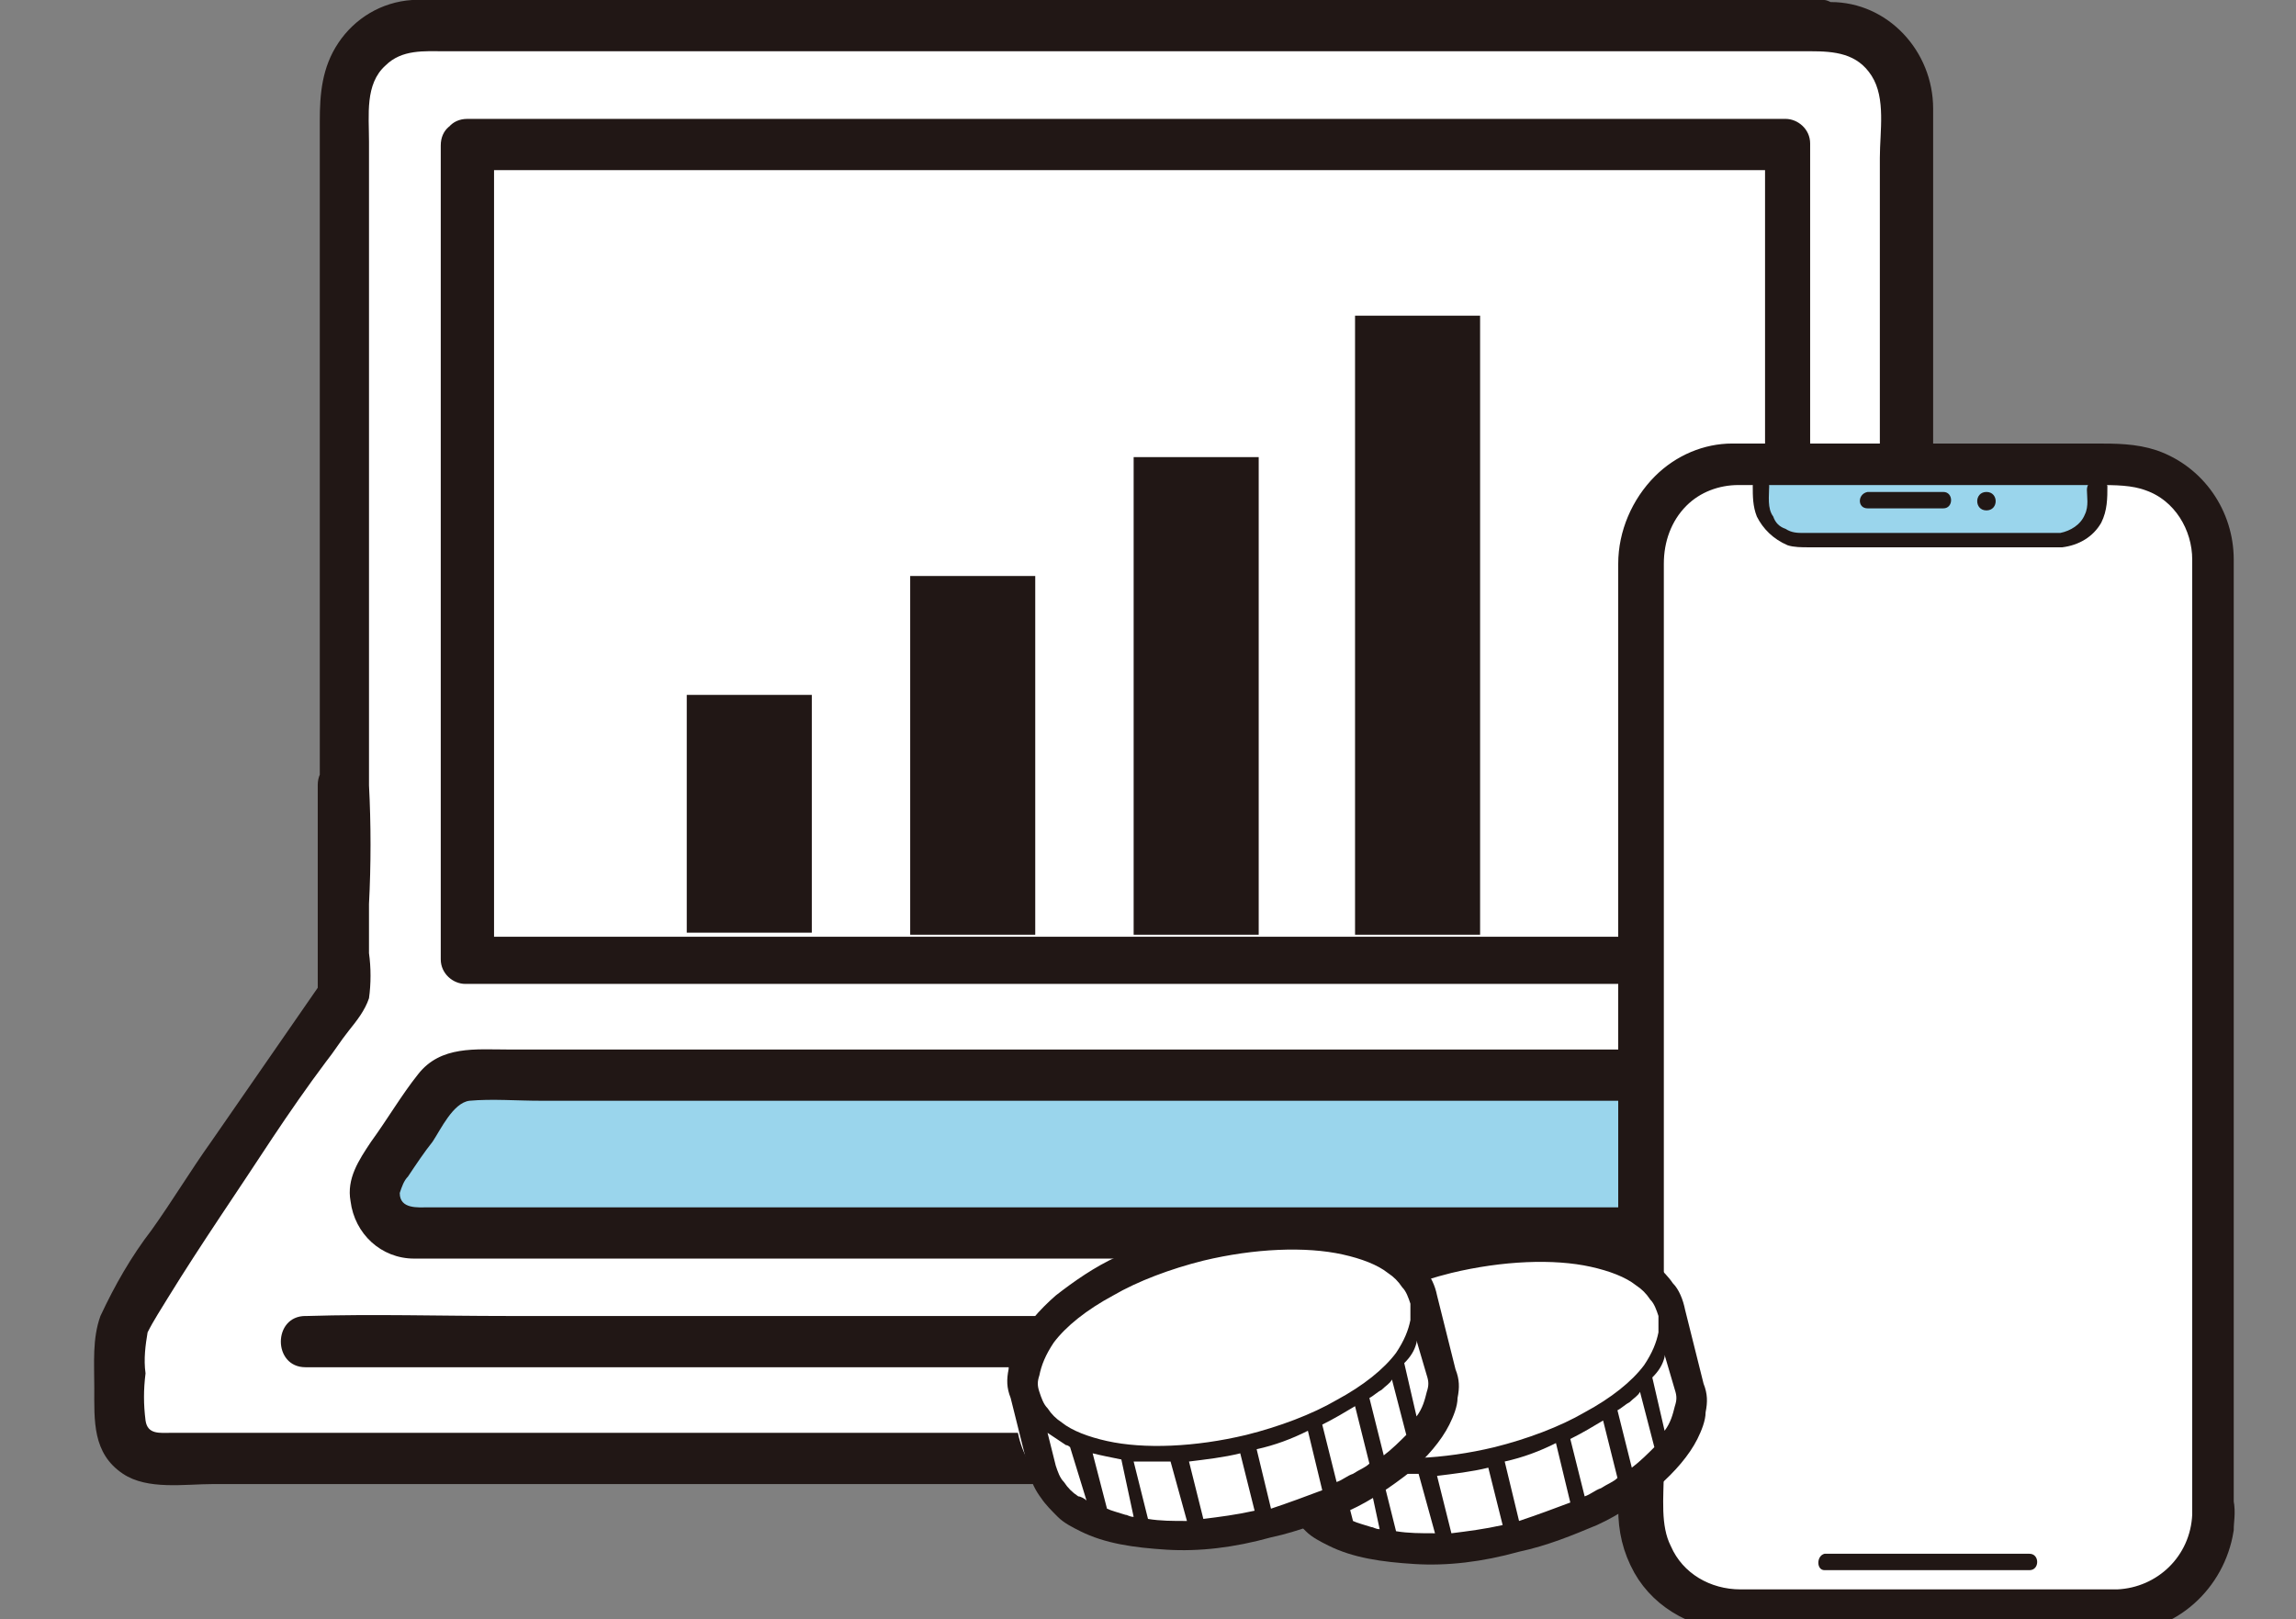 <svg enable-background="new 0 0 112 79" height="79" viewBox="0 0 112 79" width="112" xmlns="http://www.w3.org/2000/svg"><rect x="0" y="0" width="112" height="79" fill="#808080" stroke="none"/><path d="m16.8 38.3c0-10.4 0-24.1 0-33.2 0-2.1 1.7-3.8 3.8-3.8h68.6c2.1 0 3.8 1.7 3.8 3.8v43.6c2.5 3.6 7.9 11 10.6 15.6.3.4.4 1 .4 1.5s0 2.6 0 3.2c0 1.2-1 2.2-2.2 2.2h-94c-1 0-1.8-.8-1.8-1.8 0-2.9 0-.8 0-3.6 0-.5.1-1 .4-1.5 2.7-4.6 8.1-12.3 10.6-15.8-.2-2.6-.2-6.2-.2-10.2z" fill="#fff"/><path d="m86.9 52.4c.6 0 1.2.3 1.6.8.9 1.2 1.8 2.6 2.6 3.9.6.9.3 2.1-.6 2.7-.3.2-.7.3-1.1.3h-69.2c-1.1 0-1.9-.9-1.9-1.9 0-.4.1-.7.3-1.1.9-1.3 1.8-2.7 2.6-3.9.4-.5 1-.8 1.6-.8z" fill="#9ad5ec"/><g fill="#211715"><path d="m87.4 53.9c.7 1 1.4 2.1 2.1 3.1.3.5 1 1.2.4 1.7-.2.1-.4.2-.6.2-.7 0-1.3 0-2 0h-66.4c-.5 0-1.4.1-1.4-.7.1-.3.2-.6.4-.8.4-.6.8-1.2 1.2-1.7.4-.6 1-1.9 1.8-2 1.1-.1 2.3 0 3.5 0h56.4c1.6 0 1.6-2.5 0-2.5h-58c-1.6 0-3.3-.2-4.4 1.2-.8 1-1.5 2.2-2.3 3.3-.6.9-1.2 1.8-1 2.9.2 1.6 1.5 2.8 3.1 2.8h1.4 67.4c1.7 0 3.3-.8 3.6-2.7.1-1-.2-2-.8-2.8-.7-1.1-1.5-2.2-2.2-3.3-.9-1.2-3.1 0-2.2 1.3z"/><path d="m21.5 7.1v18.3 17.7 3.7c0 .7.6 1.2 1.2 1.2h23.6 29.7 11.1c.7 0 1.2-.6 1.2-1.2 0-10.7 0-21.4 0-32.1v-7.7c0-.7-.6-1.2-1.2-1.2h-5.5-13.5-17.1-16.3-11.1-.8c-1.6 0-1.6 2.5 0 2.5h10.2 15.9 17.3 14.2 4.6 2.2.1l-1.2-1.2v31.1 8.7l1.2-1.2c-7.8 0-15.6 0-23.4 0h-29.7-11.3l1.2 1.2c0-3.4 0-6.9 0-10.3 0-6.7 0-13.3 0-20 0-3.2 0-6.3 0-9.5-.2-1.6-2.6-1.6-2.6 0z"/><path d="m18 38.3c0-7.1 0-14.2 0-21.4 0-3.3 0-6.6 0-10 0-1.3-.2-2.8.8-3.7.8-.8 1.9-.7 2.9-.7h30.4 33.1 3.1c1.2 0 2.3.1 3 1.2s.4 2.7.4 4v4.6 20.5 10 4.5c0 .7-.1 1.5.3 2.1.3.5.7 1 1.1 1.5 1.8 2.5 3.5 4.9 5.2 7.4.9 1.3 1.8 2.6 2.6 3.9.4.6.7 1.1 1.1 1.7.4.5.7 1.2.8 1.9 0 1 .1 2.1 0 3.1-.1.9-.9 1-1.6 1h-92.8c-.6 0-1.2.1-1.3-.6-.1-.8-.1-1.5 0-2.3-.1-.7 0-1.4.1-2 .3-.6.7-1.2 1-1.7 1.6-2.6 3.4-5.2 5.1-7.8.8-1.2 1.7-2.5 2.6-3.7.4-.5.7-1 1.1-1.5s.8-1 1-1.6c.1-.7.1-1.5 0-2.2v-2.4c.1-1.9.1-3.9 0-5.8 0-1.6-2.5-1.6-2.5 0v10.2l.2-.6c-1.8 2.6-3.6 5.2-5.4 7.8-1 1.4-1.9 2.9-2.9 4.3-1 1.3-1.8 2.7-2.5 4.2-.4 1.1-.3 2.3-.3 3.5 0 1.6-.1 3.2 1.4 4.2 1.2.8 3 .5 4.4.5h90c.7 0 1.4 0 2.1-.1 1.8-.4 2.7-2 2.7-3.8 0-1.3.2-2.8-.2-4.1-.3-.7-.7-1.4-1.1-2.1-.5-.7-.9-1.5-1.4-2.2-1.9-2.9-4-5.8-6-8.7-.8-1.1-1.6-2.2-2.4-3.3l.2.6c0-11.8 0-23.7 0-35.5 0-2.6 0-5.3 0-7.9 0-2.8-2.2-5.2-5-5.2-.2-.1-.3-.1-.3-.1-4 0-8.1 0-12.1 0h-31.3-14.4-6.1c-1.6 0-3.4-.1-5 0-1.5.1-2.8.9-3.6 2.1s-.9 2.5-.9 3.8v8.6 19.2 4.4c0 1.7 2.4 1.7 2.4.2z"/><path d="m94.9 64.2h-70.2c-3.2 0-6.5-.1-9.7 0h-.1c-1.6 0-1.6 2.5 0 2.5h70.3c3.2 0 6.5.1 9.7 0h.1c1.5-.1 1.5-2.5-.1-2.5z"/></g><path d="m84.7 22.7h18.6c2.6 0 4.6 2.1 4.6 4.6v46.5c0 2.6-2.1 4.6-4.6 4.6h-18.6c-2.6 0-4.6-2.1-4.6-4.6v-46.5c0-2.5 2-4.6 4.6-4.6z" fill="#fff"/><path d="m86.1 25.5c-.2-.3-.3-.6-.3-1v-1.8h16.4v1.8c0 1-.8 1.9-1.9 1.9-1.8 0-4.5 0-6.3 0s-4.5 0-6.3 0c-.7 0-1.3-.3-1.6-.9z" fill="#9ad5ec"/><g fill="#211715"><path d="m101.8 23.9c0 .5.8.5.8 0v-.1l-.8.1c0 .3.1.8-.1 1.2-.2.5-.7.8-1.2.9-.3 0-.6 0-.9 0h-1-2.2c-2.8 0-5.6 0-8.4 0-.3 0-.6 0-.9-.2-.3-.1-.5-.3-.6-.6-.3-.4-.2-1-.2-1.5h-.8v.1c0 .5.7.5.8 0 0-.5-.7-.5-.8 0h.8v-.1c0-.5-.8-.5-.8 0s0 1 .2 1.5c.3.6.8 1.1 1.5 1.4.3.1.7.1 1 .1h1.1 2.4 4.4 2.4 1.1 1c.8-.1 1.5-.5 1.9-1.2.3-.6.3-1.2.3-1.8-.2-.4-1-.4-1 .2 0-.1 0 0 0 0h.8c0-.5-.8-.5-.8 0z"/><path d="m103.3 78.2h-18.4c-1.7 0-3.3-.9-4-2.5-.6-1.2-.4-2.7-.4-4v-44.2c0-1.2.4-2.4 1.3-3.3.8-.8 1.9-1.2 3-1.2h.5 17c.9 0 1.8 0 2.6.3 1.7.6 2.7 2.3 2.7 4v1.1 42.6 2.9c-.1 2.4-2 4.2-4.3 4.3-.5 0-.5.8 0 .8 2.5 0 4.6-1.9 5-4.4 0-.4.1-.8 0-1.3v-42.6c0-1.1 0-2.2 0-3.4 0-2.1-1.3-4-3.3-4.7-.9-.3-1.8-.3-2.8-.3h-17.1c-.2 0-.4 0-.6 0-1.2 0-2.4.5-3.3 1.4-1 1-1.6 2.4-1.6 3.8v46.1c0 1 .2 1.9.7 2.8.9 1.6 2.7 2.5 4.5 2.5h18.5c.5 0 .5-.7 0-.7z" stroke="#211715" stroke-miterlimit="10" stroke-width="1.325"/><path d="m89 76.6h3.4 5.1 1.5c.5 0 .5-.8 0-.8-1.2 0-2.3 0-3.5 0h-5.1-1.4c-.4.1-.4.8 0 .8z"/><path d="m91.1 24.8h3.7c.5 0 .5-.8 0-.8-1.2 0-2.4 0-3.7 0-.5.1-.5.8 0 .8z"/><path d="m96.9 24.9c.6 0 .6-.9 0-.9s-.6.9 0 .9z"/><path d="m66.1 15.4h6.1v30.2h-6.1z"/><path d="m55.3 22.3h6.1v23.3h-6.1z"/><path d="m44.4 28.1h6.1v17.5h-6.1z"/><path d="m33.5 33.9h6.1v11.6h-6.1z"/></g><ellipse cx="72.2" cy="68.2" fill="#fff" rx="10.7" ry="6.9" transform="matrix(.971 -.238 .238 .971 -14.149 19.126)"/><path d="m81.6 62.6c-.2-.3-.5-.6-.8-.9s-.7-.5-1.1-.7c-1.2-.6-2.6-.8-4.2-.9s-3.3.1-5.1.6c-1.4.3-2.6.8-3.8 1.3-1.1.5-2.1 1.2-3 1.9-.8.7-1.5 1.5-1.9 2.3-.2.4-.4.9-.4 1.3-.1.5-.1.9.1 1.4l.9 3.6c.1.5.3.9.6 1.3.2.3.5.6.8.9s.7.5 1.1.7c1.2.6 2.6.8 4.2.9s3.3-.1 5.1-.6c1.4-.3 2.6-.8 3.8-1.3 1.1-.5 2.1-1.2 3-1.9.8-.7 1.5-1.5 1.9-2.3.2-.4.4-.9.4-1.3.1-.5.1-.9-.1-1.4l-.9-3.6c-.1-.5-.3-1-.6-1.3zm-16.6 11.2c-.1-.1-.3-.2-.4-.2-.3-.2-.5-.4-.7-.7-.2-.2-.3-.5-.4-.8l-.4-1.6c.3.2.6.4.9.6.1 0 .2.1.2.1zm2.3.8c-.2 0-.3-.1-.4-.1-.3-.1-.7-.2-.9-.3l-.7-2.7c.4.1.9.2 1.4.3zm2.7.2c-.7 0-1.3 0-1.9-.1l-.7-2.8h.6 1.2zm3.3-.4c-.9.2-1.7.3-2.5.4l-.7-2.8c.8-.1 1.7-.2 2.5-.4zm3.3-1.1c-.8.3-1.6.6-2.5.9l-.7-2.9c.9-.2 1.7-.5 2.5-.9zm2.3-1.2c-.2.2-.5.3-.8.5-.3.1-.5.3-.8.4l-.7-2.8c.6-.3 1.1-.6 1.6-.9zm1.8-1.5c-.3.3-.7.7-1.1 1l-.7-2.8c.2-.1.4-.3.6-.4.2-.2.4-.3.5-.5zm1-2.8c.1.3.1.5 0 .8-.1.4-.2.8-.5 1.2l-.6-2.6c.3-.3.5-.6.6-1v-.1zm-.8-2.8c-.1.5-.3 1-.7 1.6-.6.8-1.6 1.6-2.9 2.3-1.2.7-2.8 1.3-4.4 1.7-2.5.6-5 .7-6.8.3-.9-.2-1.7-.5-2.2-.9-.3-.2-.5-.4-.7-.7-.2-.2-.3-.5-.4-.8s-.1-.5 0-.8c.1-.5.3-1 .7-1.6.6-.8 1.6-1.6 2.9-2.3 1.2-.7 2.8-1.3 4.4-1.7 2.5-.6 5-.7 6.8-.3.9.2 1.7.5 2.2.9.3.2.5.4.7.7.2.2.3.5.4.8z" fill="#211715"/><ellipse cx="60.1" cy="67.6" fill="#fff" rx="10.7" ry="6.9" transform="matrix(.971 -.238 .238 .971 -14.354 16.233)"/><path d="m69.5 61.9c-.2-.3-.5-.6-.8-.9s-.7-.5-1.1-.7c-1.2-.6-2.6-.8-4.2-.9s-3.3.1-5.1.6c-1.4.3-2.6.8-3.8 1.3-1.1.5-2.1 1.2-3 1.9-.8.7-1.5 1.5-1.9 2.3-.2.4-.4.9-.4 1.3-.1.5-.1.9.1 1.4l.9 3.6c.1.5.3.9.6 1.3.2.3.5.6.8.9s.7.5 1.1.7c1.2.6 2.6.8 4.2.9s3.3-.1 5.1-.6c1.4-.3 2.6-.8 3.8-1.3 1.1-.5 2.1-1.2 3-1.9.8-.7 1.5-1.5 1.9-2.3.2-.4.4-.9.4-1.3.1-.5.1-.9-.1-1.4l-.9-3.6c-.1-.5-.3-.9-.6-1.3zm-16.5 11.3c-.1-.1-.3-.2-.4-.2-.3-.2-.5-.4-.7-.7-.2-.2-.3-.5-.4-.8l-.4-1.6c.3.2.6.4.9.6.1 0 .2.1.2.1zm2.3.8c-.2 0-.3-.1-.4-.1-.3-.1-.7-.2-.9-.3l-.7-2.7c.4.1.9.2 1.4.3zm2.6.2c-.7 0-1.3 0-1.9-.1l-.7-2.8h.6 1.2zm3.3-.5c-.9.2-1.7.3-2.5.4l-.7-2.8c.8-.1 1.7-.2 2.5-.4zm3.3-1c-.8.3-1.6.6-2.5.9l-.7-2.9c.9-.2 1.7-.5 2.5-.9zm2.3-1.3c-.2.2-.5.3-.8.5-.3.1-.5.3-.8.4l-.7-2.8c.6-.3 1.1-.6 1.6-.9zm1.8-1.4c-.3.3-.7.7-1.1 1l-.7-2.8c.2-.1.4-.3.6-.4.2-.2.4-.3.5-.5zm1-2.9c.1.3.1.5 0 .8-.1.4-.2.8-.5 1.2l-.6-2.6c.3-.3.5-.6.6-1v-.1zm-.8-2.7c-.1.5-.3 1-.7 1.6-.6.8-1.6 1.6-2.9 2.3-1.2.7-2.8 1.3-4.4 1.7-2.5.6-5 .7-6.8.3-.9-.2-1.7-.5-2.2-.9-.3-.2-.5-.4-.7-.7-.2-.2-.3-.5-.4-.8s-.1-.5 0-.8c.1-.5.3-1 .7-1.6.6-.8 1.6-1.6 2.9-2.3 1.2-.7 2.8-1.3 4.4-1.7 2.5-.6 5-.7 6.8-.3.9.2 1.7.5 2.2.9.3.2.5.4.7.7.2.2.3.5.4.8z" fill="#211715"/></svg>